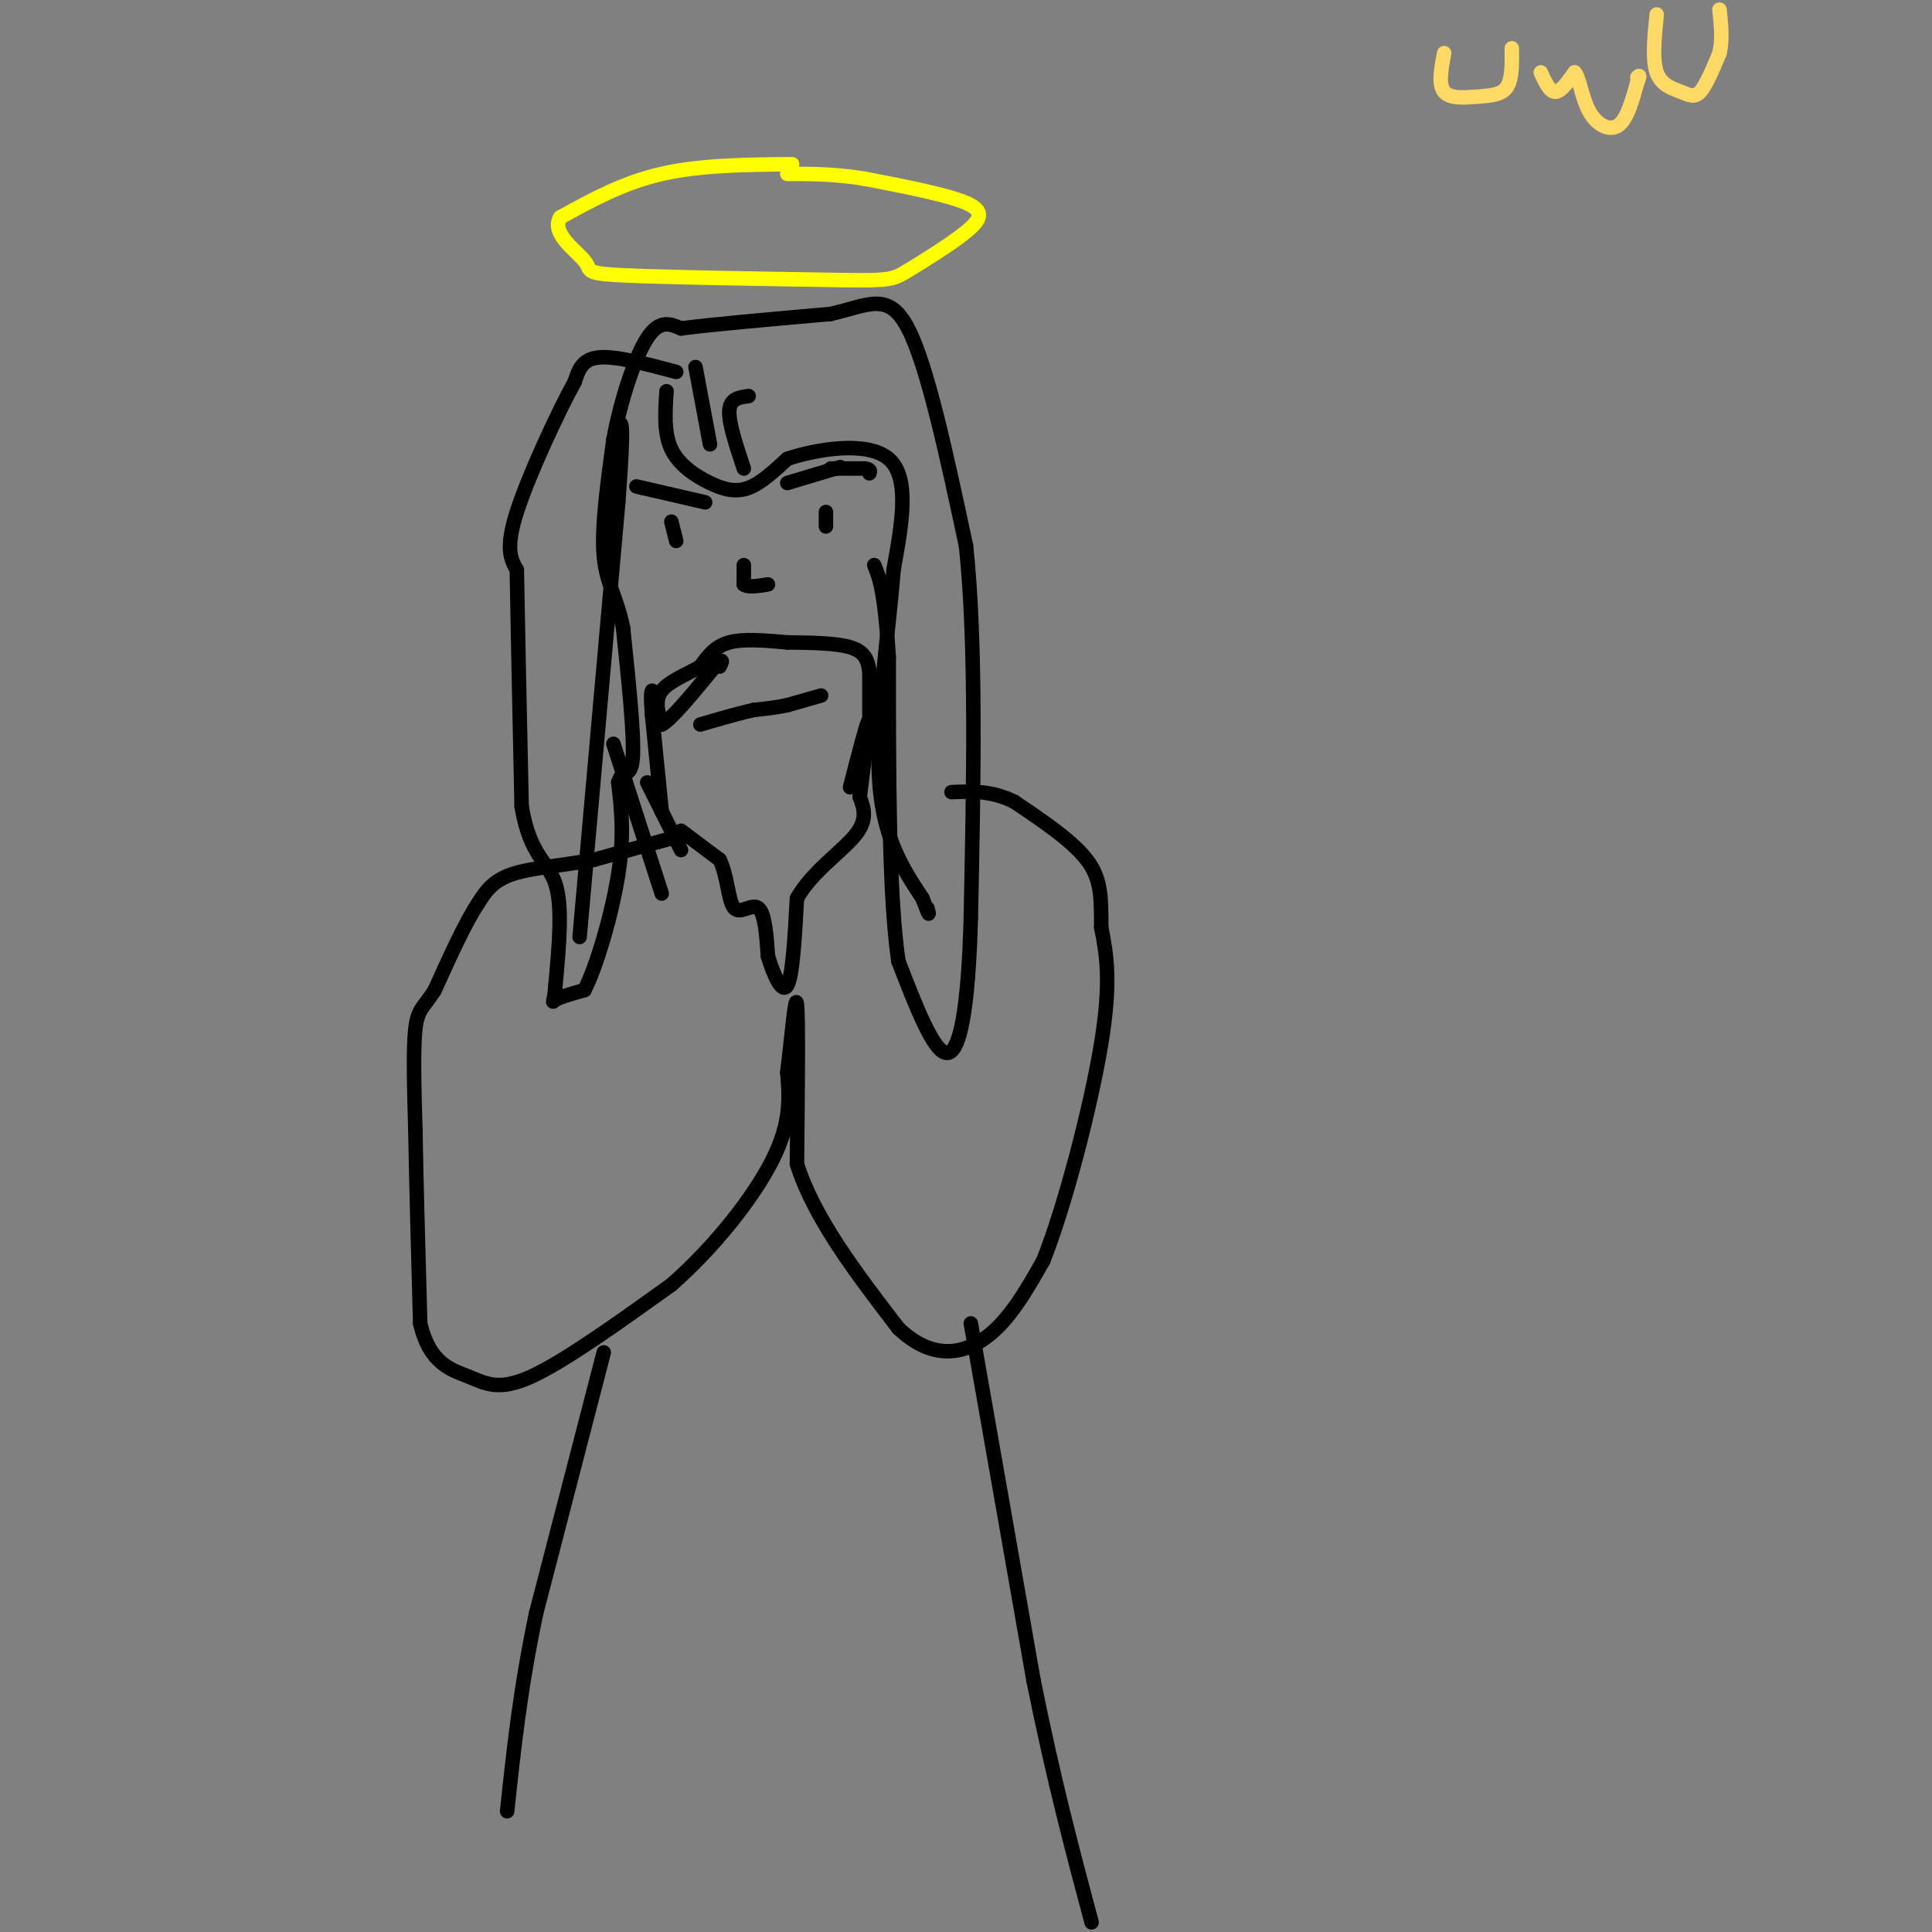 <svg viewBox='0 0 400 400' version='1.1' xmlns='http://www.w3.org/2000/svg' xmlns:xlink='http://www.w3.org/1999/xlink'><rect x="0" y="0" width="400" height="400" fill="#808080" stroke="none"/><g fill='none' stroke='#000000' stroke-width='3' stroke-linecap='round' stroke-linejoin='round'><path d='M134,162c0.000,0.000 7.000,14.000 7,14'/><path d='M141,172c0.000,0.000 8.000,6.000 8,6'/><path d='M149,178c1.643,3.310 1.750,8.583 3,10c1.250,1.417 3.643,-1.024 5,0c1.357,1.024 1.679,5.512 2,10'/><path d='M159,198c1.111,3.689 2.889,7.911 4,6c1.111,-1.911 1.556,-9.956 2,-18'/><path d='M165,186c2.933,-5.333 9.267,-9.667 12,-13c2.733,-3.333 1.867,-5.667 1,-8'/><path d='M178,165c0.500,-4.000 1.250,-10.000 2,-16'/><path d='M180,149c-0.333,-0.333 -2.167,6.833 -4,14'/><path d='M137,168c0.000,0.000 -2.000,-20.000 -2,-20'/><path d='M135,148c-0.333,-4.167 -0.167,-4.583 0,-5'/><path d='M170,144c0.000,0.000 -7.000,2.000 -7,2'/><path d='M163,146c-2.333,0.500 -4.667,0.750 -7,1'/><path d='M156,147c-3.000,0.667 -7.000,1.833 -11,3'/><path d='M180,148c0.000,0.000 0.000,-9.000 0,-9'/><path d='M180,139c-0.311,-2.467 -1.089,-4.133 -4,-5c-2.911,-0.867 -7.956,-0.933 -13,-1'/><path d='M163,133c-4.422,-0.378 -8.978,-0.822 -12,0c-3.022,0.822 -4.511,2.911 -6,5'/><path d='M145,138c-2.711,1.578 -6.489,3.022 -8,5c-1.511,1.978 -0.756,4.489 0,7'/><path d='M137,150c1.833,-0.833 6.417,-6.417 11,-12'/><path d='M148,138c2.000,-2.000 1.500,-1.000 1,0'/><path d='M154,117c0.000,0.000 0.000,4.000 0,4'/><path d='M154,121c0.833,0.667 2.917,0.333 5,0'/><path d='M163,100c0.000,0.000 10.000,-3.000 10,-3'/><path d='M173,97c1.667,-0.500 0.833,-0.250 0,0'/><path d='M146,104c0.000,0.000 -13.000,-3.000 -13,-3'/><path d='M133,101c-2.167,-0.500 -1.083,-0.250 0,0'/><path d='M172,97c0.000,0.000 7.000,0.000 7,0'/><path d='M179,97c1.333,0.167 1.167,0.583 1,1'/><path d='M140,77c-6.250,-1.667 -12.500,-3.333 -16,-3c-3.500,0.333 -4.250,2.667 -5,5'/><path d='M119,79c-3.444,6.244 -9.556,19.356 -12,27c-2.444,7.644 -1.222,9.822 0,12'/><path d='M107,118c0.167,10.167 0.583,29.583 1,49'/><path d='M108,167c1.711,10.244 5.489,11.356 7,16c1.511,4.644 0.756,12.822 0,21'/><path d='M115,204c-0.267,4.022 -0.933,3.578 0,3c0.933,-0.578 3.467,-1.289 6,-2'/><path d='M121,205c2.489,-4.800 5.711,-15.800 7,-24c1.289,-8.200 0.644,-13.600 0,-19'/><path d='M128,162c0.756,-2.867 2.644,-0.533 3,-5c0.356,-4.467 -0.822,-15.733 -2,-27'/><path d='M129,130c-1.289,-6.467 -3.511,-9.133 -4,-15c-0.489,-5.867 0.756,-14.933 2,-24'/><path d='M127,91c1.556,-8.311 4.444,-17.089 7,-21c2.556,-3.911 4.778,-2.956 7,-2'/><path d='M141,68c6.333,-0.833 18.667,-1.917 31,-3'/><path d='M172,65c7.844,-1.800 11.956,-4.800 16,3c4.044,7.800 8.022,26.400 12,45'/><path d='M200,113c2.167,20.333 1.583,48.667 1,77'/><path d='M201,190c-0.511,19.044 -2.289,28.156 -5,28c-2.711,-0.156 -6.356,-9.578 -10,-19'/><path d='M186,199c-2.000,-13.667 -2.000,-38.333 -2,-63'/><path d='M184,136c-0.833,-13.667 -1.917,-16.333 -3,-19'/></g>
<g fill='none' stroke='#ffff00' stroke-width='3' stroke-linecap='round' stroke-linejoin='round'><path d='M164,34c-9.500,0.083 -19.000,0.167 -27,2c-8.000,1.833 -14.500,5.417 -21,9'/><path d='M116,45c-2.048,3.262 3.333,6.917 5,9c1.667,2.083 -0.381,2.595 8,3c8.381,0.405 27.190,0.702 46,1'/><path d='M175,58c9.400,0.107 9.901,-0.126 13,-2c3.099,-1.874 8.796,-5.389 12,-8c3.204,-2.611 3.915,-4.317 0,-6c-3.915,-1.683 -12.458,-3.341 -21,-5'/><path d='M179,37c-6.167,-1.000 -11.083,-1.000 -16,-1'/></g>
<g fill='none' stroke='#000000' stroke-width='3' stroke-linecap='round' stroke-linejoin='round'><path d='M171,106c0.000,0.000 0.000,3.000 0,3'/><path d='M139,108c0.000,0.000 1.000,4.000 1,4'/><path d='M141,173c0.000,0.000 -18.000,5.000 -18,5'/><path d='M123,178c-6.267,1.178 -12.933,1.622 -17,3c-4.067,1.378 -5.533,3.689 -7,6'/><path d='M99,187c-2.667,4.000 -5.833,11.000 -9,18'/><path d='M90,205c-2.289,3.644 -3.511,3.756 -4,8c-0.489,4.244 -0.244,12.622 0,21'/><path d='M86,234c0.167,10.167 0.583,25.083 1,40'/><path d='M87,274c1.988,8.452 6.458,9.583 10,11c3.542,1.417 6.155,3.119 13,0c6.845,-3.119 17.923,-11.060 29,-19'/><path d='M139,266c9.044,-7.933 17.156,-18.267 21,-26c3.844,-7.733 3.422,-12.867 3,-18'/><path d='M163,222c0.911,-7.378 1.689,-16.822 2,-14c0.311,2.822 0.156,17.911 0,33'/><path d='M165,241c3.500,11.167 12.250,22.583 21,34'/><path d='M186,275c6.733,6.444 13.067,5.556 18,2c4.933,-3.556 8.467,-9.778 12,-16'/><path d='M216,261c4.533,-11.422 9.867,-31.978 12,-45c2.133,-13.022 1.067,-18.511 0,-24'/><path d='M228,192c0.000,-6.311 -0.000,-10.089 -3,-14c-3.000,-3.911 -9.000,-7.956 -15,-12'/><path d='M210,166c-4.667,-2.333 -8.833,-2.167 -13,-2'/><path d='M125,280c0.000,0.000 -14.000,54.000 -14,54'/><path d='M111,334c-3.333,15.833 -4.667,28.417 -6,41'/><path d='M201,274c0.000,0.000 13.000,74.000 13,74'/><path d='M214,348c4.167,20.667 8.083,35.333 12,50'/><path d='M144,76c0.000,0.000 3.000,16.000 3,16'/><path d='M155,82c-1.917,0.250 -3.833,0.500 -4,3c-0.167,2.500 1.417,7.250 3,12'/><path d='M138,81c-0.292,4.345 -0.583,8.690 1,12c1.583,3.310 5.042,5.583 8,7c2.958,1.417 5.417,1.976 8,1c2.583,-0.976 5.292,-3.488 8,-6'/><path d='M163,95c5.867,-1.956 16.533,-3.844 21,0c4.467,3.844 2.733,13.422 1,23'/><path d='M185,118c-0.911,12.022 -3.689,30.578 -3,43c0.689,12.422 4.844,18.711 9,25'/><path d='M191,186c1.667,4.500 1.333,3.250 1,2'/><path d='M120,194c0.000,0.000 8.000,-90.000 8,-90'/><path d='M128,104c1.333,-17.667 0.667,-16.833 0,-16'/><path d='M127,154c0.000,0.000 10.000,31.000 10,31'/></g>
<g fill='none' stroke='#ffd966' stroke-width='3' stroke-linecap='round' stroke-linejoin='round'><path d='M299,11c-0.619,3.256 -1.238,6.512 0,8c1.238,1.488 4.333,1.208 7,1c2.667,-0.208 4.905,-0.345 6,-2c1.095,-1.655 1.048,-4.827 1,-8'/><path d='M319,15c0.917,2.000 1.833,4.000 3,4c1.167,0.000 2.583,-2.000 4,-4'/><path d='M326,15c0.988,0.905 1.458,5.167 3,8c1.542,2.833 4.155,4.238 6,3c1.845,-1.238 2.923,-5.119 4,-9'/><path d='M339,17c0.667,-1.667 0.333,-1.333 0,-1'/><path d='M343,3c-0.470,4.667 -0.940,9.333 0,12c0.940,2.667 3.292,3.333 5,4c1.708,0.667 2.774,1.333 4,0c1.226,-1.333 2.613,-4.667 4,-8'/><path d='M356,11c0.667,-2.833 0.333,-5.917 0,-9'/></g>
</svg>